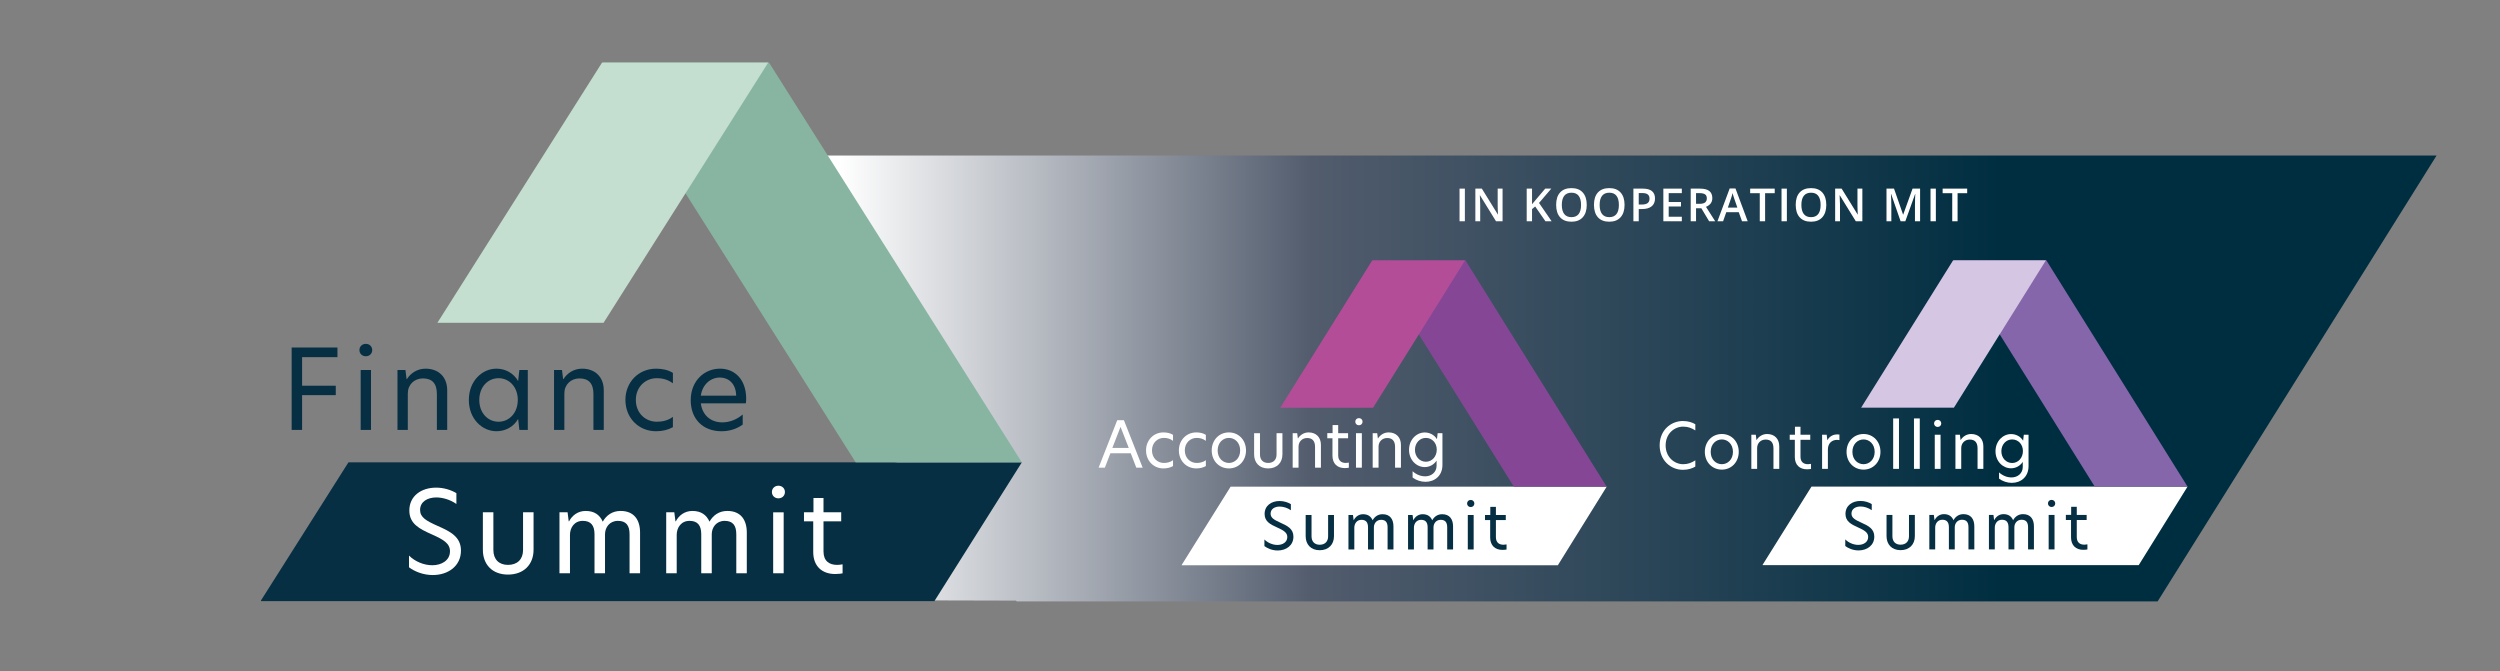 <?xml version="1.0" encoding="utf-8"?>
<!-- Generator: $$$/GeneralStr/196=Adobe Illustrator 27.6.0, SVG Export Plug-In . SVG Version: 6.00 Build 0)  -->
<svg version="1.1" id="Ebene_1" xmlns="http://www.w3.org/2000/svg" xmlns:xlink="http://www.w3.org/1999/xlink" x="0px" y="0px"
	 viewBox="0 0 328.033 88.1" style="enable-background:new 0 0 328.033 88.1;" xml:space="preserve">
<rect x="0" y="0" width="328.033" height="88.1" fill="#808080" stroke="none"/>
<style type="text/css">
	.st0{fill:url(#SVGID_1_);}
	.st1{fill:#FFFFFF;}
	.st2{fill:#8566AA;}
	.st3{fill:#D5C6E3;}
	.st4{fill:#072F43;}
	.st5{fill:#854795;}
	.st6{fill:#B44D97;}
	.st7{fill:#88B5A1;}
	.st8{fill:#C4DED0;}
	.st9{fill:#062F43;}
</style>
<linearGradient id="SVGID_1_" gradientUnits="userSpaceOnUse" x1="56.108" y1="5517.658" x2="319.711" y2="5517.658" gradientTransform="matrix(1 0 0 1 0 -5468)">
	<stop  offset="0.205" style="stop-color:#FFFFFF"/>
	<stop  offset="0.44" style="stop-color:#525C6D"/>
	<stop  offset="0.783" style="stop-color:#002E41"/>
</linearGradient>
<polygon class="st0" points="319.611,20.408 92.508,20.408 119.208,60.208 56.108,78.608 133.311,78.808 133.411,78.908 
	283.111,78.908 319.711,20.408 "/>
<g id="Bildmaterial_4_00000169549996952384227650000009180400535278751648_">
	<g>
		<g>
			<polygon class="st1" points="237.689,63.85 231.281,74.104 231.281,74.157 280.626,74.157 287.035,63.85 			"/>
			<polygon class="st2" points="256.327,34.157 274.858,63.85 287.035,63.85 268.504,34.157 			"/>
			<polygon class="st3" points="256.274,34.157 244.205,53.49 256.381,53.49 268.451,34.157 			"/>
			<path class="st4" d="M245.598,66.14v0.803c-0.435-0.31-0.987-0.485-1.472-0.485c-0.636,0-1.188,0.31-1.188,0.929
				c0,0.544,0.435,0.803,1.288,1.188c0.945,0.418,1.707,0.82,1.707,1.832c0,1.146-0.937,1.815-2.067,1.815
				c-0.727,0-1.363-0.285-1.74-0.577v-0.87c0.427,0.435,1.079,0.719,1.707,0.719c0.694,0,1.297-0.368,1.297-1.037
				c0-0.577-0.46-0.862-1.33-1.255c-0.912-0.41-1.648-0.786-1.648-1.774c0-1.079,0.87-1.698,1.966-1.698
				C244.695,65.73,245.23,65.914,245.598,66.14"/>
			<path class="st4" d="M247.539,70.348v-2.786h0.77v2.802c0,0.694,0.41,1.104,1.071,1.104c0.678,0,1.104-0.41,1.104-1.104v-2.802
				h0.77v2.786c0,1.087-0.711,1.84-1.874,1.84C248.225,72.188,247.539,71.435,247.539,70.348"/>
			<path class="st4" d="M259.058,69.068v3.02h-0.77v-2.895c0-0.653-0.251-0.995-0.853-0.995c-0.602,0-0.945,0.477-0.945,0.995v2.895
				h-0.77v-2.895c0-0.653-0.26-0.995-0.861-0.995c-0.611,0-0.937,0.502-0.937,1.037v2.853h-0.77v-4.526h0.594l0.084,0.67h0.025
				c0.226-0.435,0.644-0.77,1.213-0.77c0.644,0,1.037,0.293,1.255,0.795c0.268-0.477,0.703-0.795,1.305-0.795
				C258.615,67.461,259.058,68.123,259.058,69.068"/>
			<path class="st4" d="M266.879,69.068v3.02h-0.77v-2.895c0-0.653-0.251-0.995-0.853-0.995c-0.602,0-0.945,0.477-0.945,0.995v2.895
				h-0.77v-2.895c0-0.653-0.26-0.995-0.861-0.995c-0.611,0-0.937,0.502-0.937,1.037v2.853h-0.77v-4.526h0.594l0.084,0.67h0.025
				c0.226-0.435,0.644-0.77,1.213-0.77c0.644,0,1.037,0.293,1.255,0.795c0.268-0.477,0.703-0.795,1.305-0.795
				C266.436,67.461,266.879,68.123,266.879,69.068"/>
			<path class="st4" d="M268.719,66.057c0-0.268,0.201-0.468,0.477-0.468c0.276,0,0.477,0.201,0.477,0.468s-0.201,0.468-0.477,0.468
				C268.92,66.525,268.719,66.324,268.719,66.057 M268.811,67.563h0.77v4.525h-0.77V67.563z"/>
			<path class="st4" d="M272.5,67.562h1.297v0.669H272.5v2.242c0,0.703,0.418,0.995,0.995,0.995c0.126,0,0.26-0.017,0.402-0.042
				v0.669c-0.084,0.017-0.285,0.05-0.536,0.05c-0.978,0-1.614-0.586-1.614-1.64v-2.276h-0.678v-0.669h0.695V66.5h0.736V67.562z"/>
			<path class="st1" d="M220.82,61.645c-1.604,0-3.052-1.241-3.052-3.209c0-1.96,1.448-3.193,3.052-3.193
				c0.703,0,1.241,0.191,1.629,0.422v0.811c-0.488-0.306-0.943-0.496-1.596-0.496c-1.15,0-2.3,0.909-2.3,2.465
				c0,1.539,1.15,2.465,2.3,2.465c0.654,0,1.108-0.199,1.596-0.505v0.819C222.053,61.455,221.523,61.645,220.82,61.645"/>
			<path class="st1" d="M223.696,59.287c0-1.348,0.96-2.34,2.233-2.34c1.266,0,2.217,0.992,2.217,2.34
				c0,1.34-0.951,2.333-2.217,2.333C224.656,61.62,223.696,60.636,223.696,59.287 M225.93,60.909c0.744,0,1.456-0.595,1.456-1.621
				c0-1.034-0.711-1.629-1.456-1.629c-0.752,0-1.464,0.595-1.464,1.629S225.177,60.909,225.93,60.909"/>
			<path class="st1" d="M233.462,58.56v2.961h-0.761v-2.688c0-0.786-0.356-1.158-1.025-1.158c-0.637,0-1.117,0.463-1.117,1.117
				v2.729h-0.76v-4.474h0.587l0.083,0.678h0.025c0.256-0.414,0.736-0.778,1.373-0.778C232.834,56.947,233.462,57.575,233.462,58.56"
				/>
			<path class="st1" d="M236.248,57.046h1.282v0.662h-1.282v2.217c0,0.695,0.413,0.984,0.984,0.984c0.124,0,0.256-0.017,0.397-0.042
				v0.662c-0.083,0.016-0.281,0.049-0.529,0.049c-0.968,0-1.596-0.579-1.596-1.621v-2.25h-0.67v-0.662h0.686v-1.05h0.728V57.046z"/>
			<path class="st1" d="M239.083,57.046h0.604l0.083,0.711h0.008c0.306-0.579,0.885-0.761,1.282-0.761
				c0.115,0,0.207,0.009,0.297,0.025v0.727c-0.099-0.016-0.207-0.033-0.314-0.033c-0.595,0-1.199,0.381-1.199,1.258v2.547h-0.761
				V57.046z"/>
			<path class="st1" d="M242.291,59.287c0-1.348,0.96-2.34,2.233-2.34c1.266,0,2.217,0.992,2.217,2.34
				c0,1.34-0.951,2.333-2.217,2.333C243.25,61.62,242.291,60.636,242.291,59.287 M244.524,60.909c0.744,0,1.456-0.595,1.456-1.621
				c0-1.034-0.711-1.629-1.456-1.629c-0.752,0-1.464,0.595-1.464,1.629S243.772,60.909,244.524,60.909"/>
			<rect x="248.409" y="54.904" class="st1" width="0.761" height="6.617"/>
			<rect x="251.138" y="54.904" class="st1" width="0.761" height="6.617"/>
			<path class="st1" d="M254.246,55.094c0.273,0,0.472,0.199,0.472,0.464c0,0.264-0.198,0.463-0.472,0.463
				c-0.273,0-0.471-0.199-0.471-0.463C253.775,55.293,253.973,55.094,254.246,55.094 M253.866,57.046h0.761v4.475h-0.761V57.046z"/>
			<path class="st1" d="M260.242,58.56v2.961h-0.761v-2.688c0-0.786-0.356-1.158-1.025-1.158c-0.637,0-1.117,0.463-1.117,1.117
				v2.729h-0.76v-4.474h0.587l0.083,0.678h0.025c0.256-0.414,0.736-0.778,1.373-0.778C259.614,56.947,260.242,57.575,260.242,58.56"
				/>
			<path class="st1" d="M265.459,57.824l0.091-0.778h0.621v4.111c0,1.447-1.034,2.2-2.2,2.2c-0.604,0-1.207-0.207-1.671-0.554
				v-0.819c0.464,0.422,1.042,0.662,1.638,0.662c0.802,0,1.472-0.538,1.472-1.365v-0.678c-0.331,0.521-0.91,0.844-1.539,0.844
				c-1.058,0-2.035-0.901-2.035-2.241c0-1.332,0.984-2.25,2.035-2.25C264.508,56.955,265.12,57.261,265.459,57.824 M264.02,60.751
				c0.794,0,1.414-0.67,1.414-1.571c0-0.885-0.62-1.522-1.414-1.522s-1.414,0.662-1.414,1.555
				C262.606,60.09,263.226,60.751,264.02,60.751"/>
		</g>
	</g>
</g>
<g id="Bildmaterial_2_00000132089089496651761640000006666608351098316212_">
	<g>
		<polygon class="st1" points="161.471,63.86 155.063,74.113 155.063,74.167 204.409,74.167 210.817,63.86 		"/>
		<polygon class="st5" points="180.109,34.167 198.641,63.858 210.817,63.858 192.286,34.167 		"/>
		<polygon class="st6" points="180.056,34.167 167.986,53.5 180.164,53.5 192.233,34.167 		"/>
		<path class="st1" d="M147.03,56.01l1.079,2.769h-2.158L147.03,56.01z M146.595,55.14l-2.443,6.224h0.82l0.727-1.891h2.669
			l0.728,1.891h0.836l-2.459-6.224H146.595z"/>
		<g>
			<path class="st1" d="M152.71,60.745c0.376,0,0.828-0.075,1.205-0.368v0.778c-0.335,0.192-0.762,0.309-1.255,0.309
				c-1.305,0-2.284-1.012-2.284-2.367c0-1.338,0.978-2.359,2.284-2.359c0.468,0,0.895,0.092,1.255,0.318v0.787
				c-0.377-0.276-0.744-0.385-1.213-0.385c-0.795,0-1.547,0.619-1.547,1.64C151.155,60.134,151.907,60.745,152.71,60.745"/>
			<path class="st1" d="M157.018,60.745c0.376,0,0.828-0.075,1.205-0.368v0.778c-0.335,0.192-0.762,0.309-1.255,0.309
				c-1.305,0-2.284-1.012-2.284-2.367c0-1.338,0.978-2.359,2.284-2.359c0.468,0,0.895,0.092,1.255,0.318v0.787
				c-0.376-0.276-0.745-0.385-1.213-0.385c-0.795,0-1.548,0.619-1.548,1.64C155.462,60.134,156.215,60.745,157.018,60.745"/>
			<path class="st1" d="M158.993,59.105c0-1.363,0.97-2.367,2.258-2.367c1.28,0,2.242,1.004,2.242,2.367
				c0,1.355-0.962,2.359-2.242,2.359C159.963,61.464,158.993,60.469,158.993,59.105 M162.724,59.105
				c0-1.046-0.719-1.648-1.472-1.648c-0.761,0-1.481,0.602-1.481,1.648s0.72,1.64,1.481,1.64
				C162.004,60.745,162.724,60.142,162.724,59.105"/>
			<path class="st1" d="M164.556,59.624v-2.786h0.77v2.802c0,0.694,0.41,1.104,1.071,1.104c0.678,0,1.104-0.41,1.104-1.104v-2.802
				h0.77v2.786c0,1.087-0.711,1.84-1.874,1.84C165.241,61.464,164.556,60.711,164.556,59.624"/>
			<path class="st1" d="M173.322,58.369v2.995h-0.77v-2.719c0-0.795-0.36-1.171-1.037-1.171c-0.645,0-1.13,0.468-1.13,1.13v2.76
				h-0.77v-4.526h0.594l0.084,0.686h0.025c0.26-0.418,0.745-0.786,1.389-0.786C172.686,56.738,173.322,57.373,173.322,58.369"/>
			<path class="st1" d="M175.589,56.838h1.297v0.669h-1.297v2.242c0,0.703,0.418,0.995,0.995,0.995c0.125,0,0.26-0.017,0.402-0.042
				v0.669c-0.084,0.017-0.285,0.05-0.536,0.05c-0.978,0-1.614-0.586-1.614-1.64v-2.276h-0.678v-0.669h0.695v-1.062h0.736V56.838z"/>
			<path class="st1" d="M177.831,55.333c0-0.268,0.201-0.469,0.477-0.469s0.477,0.201,0.477,0.469s-0.201,0.468-0.477,0.468
				S177.831,55.6,177.831,55.333 M177.923,56.838h0.77v4.525h-0.77V56.838z"/>
			<path class="st1" d="M183.821,58.369v2.995h-0.77v-2.719c0-0.795-0.36-1.171-1.037-1.171c-0.645,0-1.13,0.468-1.13,1.13v2.76
				h-0.77v-4.526h0.594l0.084,0.686h0.025c0.259-0.418,0.744-0.786,1.389-0.786C183.185,56.738,183.821,57.373,183.821,58.369"/>
			<path class="st1" d="M188.547,57.624l0.092-0.786h0.628v4.158c0,1.464-1.046,2.225-2.225,2.225c-0.611,0-1.221-0.209-1.69-0.561
				v-0.828c0.469,0.427,1.054,0.67,1.657,0.67c0.811,0,1.489-0.544,1.489-1.381v-0.686c-0.334,0.527-0.92,0.853-1.556,0.853
				c-1.071,0-2.058-0.912-2.058-2.267c0-1.347,0.995-2.275,2.058-2.275C187.585,56.746,188.204,57.055,188.547,57.624
				 M185.661,59.03c0,0.887,0.628,1.556,1.431,1.556s1.43-0.677,1.43-1.589c0-0.895-0.628-1.539-1.43-1.539
				C186.289,57.457,185.661,58.126,185.661,59.03"/>
			<path class="st4" d="M169.38,66.149v0.803c-0.435-0.31-0.987-0.485-1.472-0.485c-0.636,0-1.188,0.31-1.188,0.929
				c0,0.544,0.435,0.803,1.288,1.188c0.945,0.418,1.707,0.82,1.707,1.832c0,1.146-0.937,1.815-2.067,1.815
				c-0.727,0-1.363-0.285-1.74-0.577v-0.87c0.427,0.435,1.079,0.719,1.707,0.719c0.694,0,1.297-0.368,1.297-1.037
				c0-0.577-0.46-0.862-1.33-1.255c-0.912-0.41-1.648-0.786-1.648-1.774c0-1.079,0.87-1.698,1.966-1.698
				C168.477,65.739,169.012,65.923,169.38,66.149"/>
			<path class="st4" d="M171.321,70.357v-2.786h0.77v2.802c0,0.694,0.41,1.104,1.071,1.104c0.678,0,1.104-0.41,1.104-1.104v-2.802
				h0.77v2.786c0,1.087-0.711,1.84-1.874,1.84C172.006,72.197,171.321,71.444,171.321,70.357"/>
			<path class="st4" d="M182.84,69.077v3.02h-0.77v-2.895c0-0.653-0.251-0.995-0.853-0.995s-0.945,0.477-0.945,0.995v2.895h-0.77
				v-2.895c0-0.653-0.26-0.995-0.861-0.995c-0.611,0-0.937,0.502-0.937,1.037v2.853h-0.77v-4.526h0.594l0.084,0.67h0.025
				c0.226-0.435,0.644-0.77,1.213-0.77c0.644,0,1.037,0.293,1.255,0.795c0.268-0.477,0.703-0.795,1.305-0.795
				C182.397,67.47,182.84,68.131,182.84,69.077"/>
			<path class="st4" d="M190.661,69.077v3.02h-0.77v-2.895c0-0.653-0.251-0.995-0.853-0.995s-0.945,0.477-0.945,0.995v2.895h-0.77
				v-2.895c0-0.653-0.26-0.995-0.861-0.995c-0.611,0-0.937,0.502-0.937,1.037v2.853h-0.77v-4.526h0.594l0.084,0.67h0.025
				c0.226-0.435,0.644-0.77,1.213-0.77c0.644,0,1.037,0.293,1.255,0.795c0.268-0.477,0.703-0.795,1.305-0.795
				C190.218,67.47,190.661,68.131,190.661,69.077"/>
			<path class="st4" d="M192.501,66.066c0-0.268,0.201-0.468,0.477-0.468s0.477,0.201,0.477,0.468s-0.201,0.468-0.477,0.468
				C192.702,66.534,192.501,66.333,192.501,66.066 M192.594,67.572h0.77v4.525h-0.77V67.572z"/>
			<path class="st4" d="M196.283,67.571h1.297v0.669h-1.297v2.242c0,0.703,0.418,0.995,0.995,0.995c0.126,0,0.26-0.017,0.402-0.042
				v0.669c-0.084,0.017-0.285,0.05-0.536,0.05c-0.978,0-1.614-0.586-1.614-1.64V68.24h-0.678v-0.669h0.695v-1.062h0.736V67.571z"/>
		</g>
	</g>
</g>
<g id="Bildmaterial_2_00000053537554690204303500000017199301205932611974_">
	<g>
		<polygon class="st4" points="45.722,60.663 34.248,78.778 34.248,78.873 122.606,78.873 134.081,60.663 		"/>
		<polygon class="st7" points="79.095,8.206 112.277,60.663 134.081,60.663 100.899,8.206 		"/>
		<polygon class="st8" points="79,8.206 57.388,42.36 79.192,42.36 100.804,8.206 		"/>
		<g>
			<path class="st1" d="M59.884,64.708v1.419c-0.78-0.547-1.768-0.857-2.636-0.857c-1.138,0-2.127,0.547-2.127,1.641
				c0,0.96,0.779,1.418,2.307,2.098c1.693,0.739,3.056,1.449,3.056,3.237c0,2.024-1.679,3.207-3.701,3.207
				c-1.303,0-2.442-0.503-3.117-1.02v-1.537c0.765,0.77,1.933,1.271,3.056,1.271c1.244,0,2.322-0.65,2.322-1.832
				c0-1.02-0.824-1.524-2.381-2.217c-1.633-0.724-2.952-1.39-2.952-3.134c0-1.906,1.558-3,3.519-3
				C58.266,63.984,59.225,64.309,59.884,64.708"/>
			<path class="st1" d="M63.359,72.142V67.22h1.378v4.951c0,1.226,0.734,1.951,1.917,1.951c1.213,0,1.977-0.726,1.977-1.951V67.22
				h1.378v4.921c0,1.92-1.274,3.251-3.356,3.251C64.587,75.393,63.359,74.062,63.359,72.142"/>
			<path class="st1" d="M83.985,69.881v5.335h-1.378v-5.113c0-1.153-0.448-1.759-1.528-1.759s-1.693,0.843-1.693,1.759v5.113h-1.378
				v-5.113c0-1.153-0.464-1.759-1.542-1.759c-1.094,0-1.678,0.887-1.678,1.833v5.04h-1.378V67.22h1.063l0.15,1.184h0.046
				c0.404-0.77,1.153-1.361,2.172-1.361c1.153,0,1.856,0.519,2.247,1.406c0.479-0.843,1.259-1.406,2.336-1.406
				C83.191,67.042,83.985,68.21,83.985,69.881"/>
			<path class="st1" d="M97.99,69.881v5.335h-1.378v-5.113c0-1.153-0.448-1.759-1.528-1.759c-1.079,0-1.693,0.843-1.693,1.759v5.113
				h-1.378v-5.113c0-1.153-0.464-1.759-1.542-1.759c-1.094,0-1.678,0.887-1.678,1.833v5.04h-1.378V67.22h1.063l0.15,1.184h0.046
				c0.404-0.77,1.153-1.361,2.172-1.361c1.153,0,1.856,0.519,2.247,1.406c0.479-0.843,1.259-1.406,2.336-1.406
				C97.196,67.042,97.99,68.21,97.99,69.881"/>
			<path class="st1" d="M101.285,64.561c0-0.473,0.36-0.828,0.854-0.828s0.854,0.355,0.854,0.828s-0.36,0.828-0.854,0.828
				S101.285,65.034,101.285,64.561 M101.45,67.221h1.378v7.995h-1.378V67.221z"/>
			<path class="st1" d="M108.055,67.22h2.322v1.183h-2.322v3.96c0,1.242,0.749,1.758,1.783,1.758c0.224,0,0.464-0.028,0.719-0.073
				v1.181c-0.15,0.03-0.51,0.089-0.96,0.089c-1.752,0-2.891-1.035-2.891-2.896v-4.02h-1.213V67.22h1.244v-1.876h1.318V67.22z"/>
			<polygon class="st9" points="38.268,45.598 44.277,45.598 44.277,46.863 39.638,46.863 39.638,50.612 44.057,50.612 
				44.057,51.847 39.638,51.847 39.638,56.411 38.268,56.411 			"/>
			<path class="st9" d="M48.002,45.119c0.487,0,0.839,0.349,0.839,0.814c0,0.464-0.352,0.813-0.839,0.813
				c-0.487,0-0.84-0.349-0.84-0.813C47.161,45.468,47.515,45.119,48.002,45.119 M47.325,48.549h1.355v7.863h-1.355V48.549z"/>
			<path class="st9" d="M58.68,51.208v5.203h-1.356v-4.723c0-1.381-0.633-2.035-1.827-2.035c-1.135,0-1.987,0.814-1.987,1.962v4.796
				h-1.355v-7.863H53.2l0.147,1.192h0.046c0.457-0.727,1.309-1.366,2.444-1.366C57.56,48.374,58.68,49.478,58.68,51.208"/>
			<path class="st9" d="M61.519,52.487c0-2.515,1.753-4.113,3.624-4.113c1.149,0,2.238,0.567,2.842,1.627l0.163-1.454h1.105v7.863
				h-1.105l-0.163-1.439c-0.604,1.061-1.693,1.613-2.842,1.613C63.272,56.585,61.519,54.972,61.519,52.487 M65.423,55.336
				c1.399,0,2.518-1.163,2.518-2.864c0-1.685-1.119-2.847-2.518-2.847c-1.429,0-2.534,1.162-2.534,2.863
				C62.889,54.173,63.994,55.336,65.423,55.336"/>
			<path class="st9" d="M79.222,51.208v5.203h-1.356v-4.723c0-1.381-0.633-2.035-1.827-2.035c-1.135,0-1.987,0.814-1.987,1.962
				v4.796h-1.355v-7.863h1.045l0.147,1.192h0.046c0.457-0.727,1.309-1.366,2.444-1.366C78.102,48.374,79.222,49.478,79.222,51.208"
				/>
			<path class="st9" d="M86.171,55.336c0.663,0,1.459-0.131,2.123-0.641v1.353c-0.59,0.334-1.341,0.537-2.21,0.537
				c-2.299,0-4.022-1.758-4.022-4.113c0-2.325,1.723-4.097,4.022-4.097c0.824,0,1.576,0.16,2.21,0.552v1.366
				c-0.664-0.479-1.312-0.668-2.137-0.668c-1.399,0-2.725,1.074-2.725,2.847C83.431,54.275,84.757,55.336,86.171,55.336"/>
			<path class="st9" d="M90.632,52.516c0-2.544,1.781-4.143,3.845-4.143c1.885,0,3.432,1.366,3.432,3.953
				c0,0.233-0.015,0.421-0.044,0.596h-5.908c0.192,1.555,1.312,2.499,2.814,2.499c0.914,0,1.858-0.334,2.682-1.032v1.323
				c-0.811,0.581-1.753,0.872-2.784,0.872C92.192,56.585,90.632,54.943,90.632,52.516 M96.596,51.92
				c-0.028-1.627-1.045-2.384-2.135-2.384c-1.223,0-2.299,0.917-2.506,2.384H96.596z"/>
		</g>
	</g>
</g>
<g>
	<g>
		<g>
			<g>
				<path class="st1" d="M197.154,29.033h-0.858l-2.106-3.413h-0.023l0.015,0.19c0.027,0.363,0.041,0.695,0.041,0.996v2.227h-0.636
					V24.75h0.85l2.101,3.396h0.018c-0.004-0.045-0.012-0.208-0.023-0.491s-0.018-0.502-0.018-0.661V24.75h0.642v4.283H197.154z"/>
			</g>
		</g>
	</g>
	<g>
		<g>
			<g>
				<path class="st1" d="M203.593,29.033h-0.812l-1.345-1.939l-0.413,0.337v1.603h-0.7v-4.283h0.7v2.045
					c0.191-0.234,0.382-0.46,0.571-0.677l1.157-1.368h0.797c-0.748,0.879-1.284,1.505-1.608,1.878L203.593,29.033z"/>
			</g>
		</g>
	</g>
	<g>
		<g>
			<g>
				<path class="st1" d="M208.201,26.885c0,0.697-0.174,1.239-0.523,1.626s-0.842,0.58-1.481,0.58c-0.646,0-1.143-0.192-1.49-0.576
					s-0.52-0.929-0.52-1.636c0-0.707,0.174-1.25,0.523-1.629s0.846-0.568,1.493-0.568c0.637,0,1.129,0.192,1.477,0.577
					S208.201,26.186,208.201,26.885 M204.931,26.885c0,0.527,0.106,0.927,0.319,1.2s0.528,0.409,0.946,0.409
					c0.416,0,0.73-0.135,0.942-0.404s0.318-0.671,0.318-1.204c0-0.525-0.105-0.924-0.315-1.195s-0.523-0.407-0.939-0.407
					c-0.42,0-0.737,0.136-0.951,0.407S204.931,26.36,204.931,26.885"/>
			</g>
		</g>
	</g>
	<g>
		<g>
			<g>
				<path class="st1" d="M213.163,26.885c0,0.697-0.174,1.239-0.523,1.626s-0.842,0.58-1.481,0.58c-0.646,0-1.143-0.192-1.49-0.576
					s-0.52-0.929-0.52-1.636c0-0.707,0.174-1.25,0.523-1.629s0.846-0.568,1.493-0.568c0.637,0,1.129,0.192,1.477,0.577
					C212.99,25.644,213.163,26.186,213.163,26.885 M209.894,26.885c0,0.527,0.106,0.927,0.319,1.2s0.528,0.409,0.946,0.409
					c0.416,0,0.73-0.135,0.942-0.404s0.318-0.671,0.318-1.204c0-0.525-0.105-0.924-0.315-1.195s-0.523-0.407-0.939-0.407
					c-0.42,0-0.737,0.136-0.951,0.407C210,25.962,209.894,26.36,209.894,26.885"/>
			</g>
		</g>
	</g>
	<g>
		<g>
			<g>
				<path class="st1" d="M217.159,26.044c0,0.447-0.146,0.79-0.439,1.028c-0.293,0.238-0.71,0.357-1.251,0.357h-0.445v1.603h-0.7
					v-4.283h1.233c0.535,0,0.936,0.109,1.203,0.328S217.159,25.619,217.159,26.044 M215.023,26.841h0.372
					c0.359,0,0.623-0.062,0.791-0.188s0.252-0.32,0.252-0.586c0-0.246-0.075-0.43-0.226-0.551s-0.385-0.182-0.703-0.182h-0.486
					V26.841z"/>
			</g>
		</g>
	</g>
	<g>
		<g>
			<g>
				<polygon class="st1" points="220.677,29.033 218.254,29.033 218.254,24.75 220.677,24.75 220.677,25.342 218.954,25.342 
					218.954,26.508 220.568,26.508 220.568,27.094 218.954,27.094 218.954,28.439 220.677,28.439 				"/>
			</g>
		</g>
	</g>
	<g>
		<g>
			<g>
				<path class="st1" d="M222.543,27.322v1.711h-0.7V24.75h1.21c0.553,0,0.962,0.104,1.228,0.311
					c0.266,0.207,0.398,0.52,0.398,0.938c0,0.533-0.277,0.913-0.832,1.14l1.21,1.896h-0.797l-1.025-1.711h-0.692L222.543,27.322
					L222.543,27.322z M222.543,26.742h0.486c0.326,0,0.562-0.061,0.709-0.182s0.22-0.301,0.22-0.539
					c0-0.242-0.079-0.416-0.237-0.521s-0.396-0.158-0.715-0.158h-0.463V26.742z"/>
			</g>
		</g>
	</g>
	<g>
		<g>
			<g>
				<path class="st1" d="M228.576,29.033l-0.428-1.189h-1.638l-0.419,1.189h-0.738l1.603-4.301h0.762l1.603,4.301
					C229.321,29.033,228.576,29.033,228.576,29.033z M227.963,27.24l-0.401-1.166c-0.029-0.078-0.07-0.201-0.121-0.369
					c-0.053-0.168-0.088-0.291-0.107-0.369c-0.053,0.24-0.13,0.503-0.231,0.788l-0.387,1.116H227.963z"/>
			</g>
		</g>
	</g>
	<g>
		<g>
			<g>
				<polygon class="st1" points="231.605,29.033 230.905,29.033 230.905,25.35 229.645,25.35 229.645,24.749 232.865,24.749 
					232.865,25.35 231.605,25.35 				"/>
			</g>
		</g>
	</g>
	<g>
		<g>
			<g>
				<rect x="233.76" y="24.75" class="st1" width="0.7" height="4.283"/>
			</g>
		</g>
	</g>
	<g>
		<g>
			<g>
				<path class="st1" d="M239.634,26.885c0,0.697-0.175,1.239-0.522,1.626c-0.35,0.387-0.843,0.58-1.481,0.58
					c-0.646,0-1.144-0.192-1.489-0.576c-0.348-0.384-0.521-0.929-0.521-1.636c0-0.707,0.175-1.25,0.522-1.629
					c0.35-0.379,0.847-0.568,1.493-0.568c0.637,0,1.129,0.192,1.477,0.577C239.461,25.644,239.634,26.186,239.634,26.885
					 M236.365,26.885c0,0.527,0.106,0.927,0.319,1.2s0.528,0.409,0.946,0.409c0.416,0,0.729-0.135,0.942-0.404
					c0.211-0.27,0.317-0.671,0.317-1.204c0-0.525-0.105-0.924-0.315-1.195s-0.522-0.407-0.938-0.407c-0.42,0-0.737,0.136-0.95,0.407
					C236.471,25.961,236.365,26.36,236.365,26.885"/>
			</g>
		</g>
	</g>
	<g>
		<g>
			<g>
				<path class="st1" d="M244.363,29.033h-0.858l-2.106-3.413h-0.023l0.015,0.19c0.027,0.363,0.041,0.695,0.041,0.996v2.227h-0.636
					V24.75h0.85l2.101,3.396h0.018c-0.004-0.045-0.012-0.208-0.023-0.491s-0.018-0.502-0.018-0.661V24.75h0.642v4.283H244.363z"/>
			</g>
		</g>
	</g>
	<g>
		<g>
			<g>
				<path class="st1" d="M249.383,29.033l-1.242-3.577h-0.023c0.033,0.531,0.05,1.029,0.05,1.494v2.083h-0.636V24.75h0.987
					l1.189,3.407h0.018l1.225-3.407h0.99v4.283h-0.674v-2.118c0-0.213,0.005-0.49,0.016-0.832c0.011-0.342,0.021-0.549,0.028-0.621
					h-0.023l-1.286,3.571C250.002,29.033,249.383,29.033,249.383,29.033z"/>
			</g>
		</g>
	</g>
	<g>
		<g>
			<g>
				<rect x="253.309" y="24.75" class="st1" width="0.7" height="4.283"/>
			</g>
		</g>
	</g>
	<g>
		<g>
			<g>
				<polygon class="st1" points="256.86,29.033 256.16,29.033 256.16,25.35 254.9,25.35 254.9,24.749 258.12,24.749 258.12,25.35 
					256.86,25.35 				"/>
			</g>
		</g>
	</g>
</g>
<g>
	<g>
		<g>
			<rect x="191.51" y="24.75" class="st1" width="0.7" height="4.283"/>
		</g>
	</g>
</g>
</svg>
